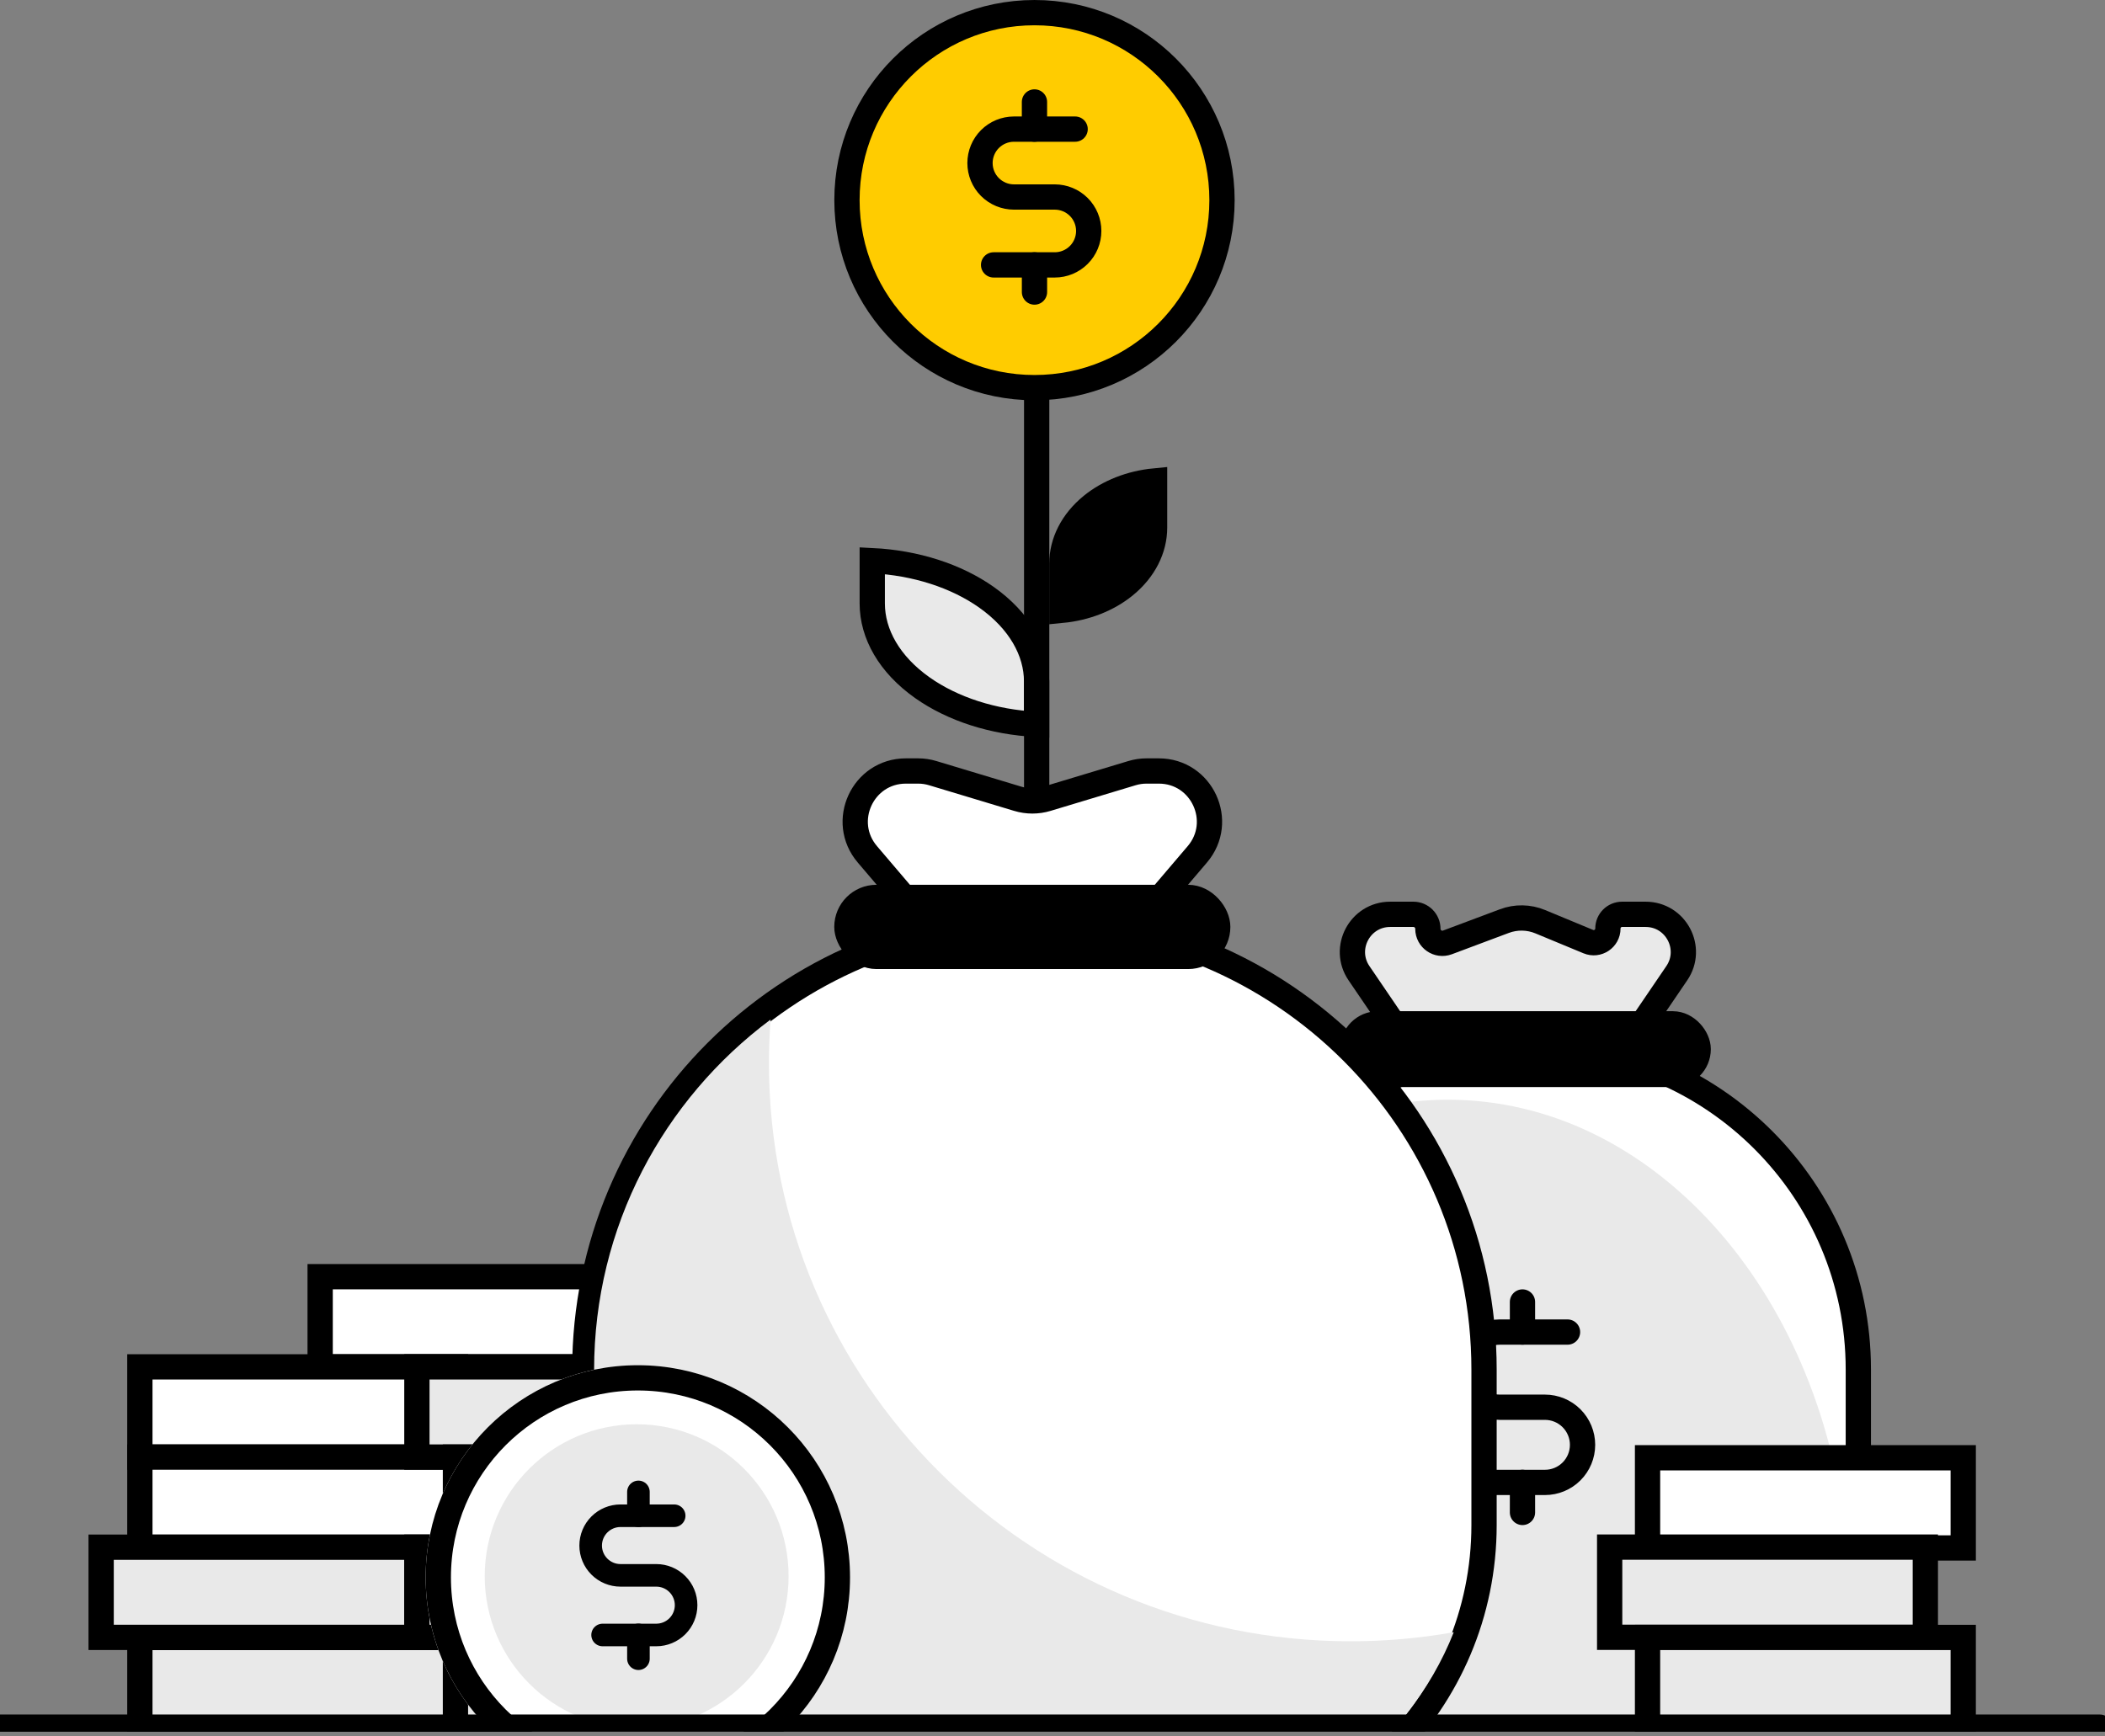 <svg width="120" height="99" viewBox="0 0 120 99" fill="none" xmlns="http://www.w3.org/2000/svg">
<rect x="0" y="0" width="120" height="99" fill="#808080" stroke="none"/>
<g clip-path="url(#clip0_2_50)">
<rect x="18.251" y="72.789" width="17.996" height="5.142" fill="white" stroke="black" stroke-width="1.441"/>
<rect x="7.973" y="77.93" width="17.996" height="5.142" fill="white" stroke="black" stroke-width="1.441"/>
<rect x="7.973" y="83.074" width="17.996" height="5.142" fill="white" stroke="black" stroke-width="1.441"/>
<rect x="5.766" y="88.211" width="17.996" height="5.142" fill="#E9E9E9" stroke="black" stroke-width="1.441"/>
<rect x="7.973" y="93.359" width="17.996" height="5.142" fill="#E9E9E9" stroke="black" stroke-width="1.441"/>
<rect x="23.766" y="77.93" width="17.996" height="5.142" fill="#E9E9E9" stroke="black" stroke-width="1.441"/>
<rect x="25.964" y="83.074" width="17.996" height="5.142" fill="#E9E9E9" stroke="black" stroke-width="1.441"/>
<rect x="23.766" y="88.211" width="17.996" height="5.142" fill="#E9E9E9" stroke="black" stroke-width="1.441"/>
<rect x="25.964" y="93.359" width="17.996" height="5.142" fill="#E9E9E9" stroke="black" stroke-width="1.441"/>
<path d="M59.094 41.298C56.62 41.176 54.307 40.428 52.586 39.213C50.701 37.883 49.725 36.142 49.725 34.406V31.965C52.199 32.087 54.511 32.835 56.233 34.05C58.117 35.381 59.094 37.122 59.094 38.857V41.298Z" fill="#E9E9E9" stroke="black" stroke-width="1.441" stroke-miterlimit="10"/>
<path d="M64.115 33.392C63.161 34.167 61.898 34.667 60.534 34.798V32.134C60.534 30.928 61.122 29.733 62.238 28.826C63.192 28.05 64.455 27.551 65.819 27.42V30.083C65.819 31.289 65.231 32.484 64.115 33.392Z" fill="black" stroke="black" stroke-width="1.441" stroke-miterlimit="10"/>
<path d="M59.098 12.973V47.565" stroke="black" stroke-width="1.441"/>
<circle cx="58.973" cy="11.411" r="10.69" fill="#FFCC00" stroke="black" stroke-width="1.441"/>
<path d="M58.972 5.813V7.362" stroke="black" stroke-width="1.441" stroke-linecap="round" stroke-linejoin="round"/>
<path d="M58.973 15.102V16.651" stroke="black" stroke-width="1.441" stroke-linecap="round" stroke-linejoin="round"/>
<path d="M56.642 15.103H60.128C60.642 15.103 61.134 14.899 61.498 14.536C61.861 14.173 62.065 13.681 62.065 13.168C62.065 12.654 61.861 12.162 61.498 11.799C61.134 11.436 60.642 11.232 60.128 11.232H57.804C57.29 11.232 56.798 11.028 56.434 10.665C56.071 10.302 55.867 9.81 55.867 9.297C55.867 8.783 56.071 8.291 56.434 7.928C56.798 7.565 57.29 7.361 57.804 7.361H61.29" stroke="black" stroke-width="1.441" stroke-linecap="round" stroke-linejoin="round"/>
<path d="M80.541 59.996C81.078 60.785 81.97 61.257 82.924 61.257H90.137C91.091 61.257 91.983 60.785 92.52 59.996L95.588 55.487C96.559 54.061 95.537 52.129 93.811 52.129H92.471C92.024 52.129 91.662 52.491 91.662 52.938V52.938C91.662 53.514 91.076 53.906 90.544 53.685L87.806 52.55C87.153 52.279 86.422 52.267 85.76 52.515L82.516 53.73C81.975 53.933 81.399 53.533 81.399 52.956V52.956C81.399 52.499 81.029 52.129 80.572 52.129H79.25C77.524 52.129 76.502 54.061 77.473 55.487L80.541 59.996Z" fill="#E9E9E9" stroke="black" stroke-width="1.441"/>
<path d="M68.943 78.075L68.943 89.561C68.943 99.006 76.6 106.662 86.044 106.662L88.837 106.662C98.282 106.662 105.938 99.006 105.938 89.561L105.938 78.075C105.938 67.86 97.656 59.578 87.441 59.578C77.225 59.578 68.943 67.86 68.943 78.075Z" fill="white" stroke="black" stroke-width="1.441"/>
<path d="M69.664 89.539C69.664 98.597 75.538 105.939 82.785 105.939H92.097C99.343 105.939 105.217 98.597 105.217 89.539V87.563C103.757 73.534 94.161 62.699 82.54 62.699C81.235 62.699 79.956 62.836 78.711 63.098C73.31 66.911 69.664 74.153 69.664 82.459V89.539Z" fill="#E9E9E9"/>
<path d="M86.792 74.231V75.945" stroke="black" stroke-width="1.441" stroke-linecap="round" stroke-linejoin="round"/>
<path d="M86.792 84.515V86.23" stroke="black" stroke-width="1.441" stroke-linecap="round" stroke-linejoin="round"/>
<path d="M84.213 84.518H88.073C88.642 84.518 89.187 84.293 89.589 83.891C89.991 83.489 90.217 82.944 90.217 82.375C90.217 81.807 89.991 81.262 89.589 80.86C89.187 80.458 88.642 80.232 88.073 80.232H85.5C84.931 80.232 84.386 80.007 83.984 79.605C83.581 79.203 83.356 78.658 83.356 78.089C83.356 77.521 83.581 76.976 83.984 76.574C84.386 76.172 84.931 75.946 85.5 75.946H89.36" stroke="black" stroke-width="1.441" stroke-linecap="round" stroke-linejoin="round"/>
<rect x="77.111" y="58.373" width="19.698" height="2.883" rx="1.441" fill="black" stroke="black" stroke-width="1.441"/>
<rect x="93.922" y="83.113" width="17.996" height="5.142" fill="white" stroke="black" stroke-width="1.441"/>
<rect x="91.762" y="88.206" width="17.996" height="5.142" fill="#E9E9E9" stroke="black" stroke-width="1.441"/>
<rect x="93.922" y="93.356" width="17.996" height="5.142" fill="#E9E9E9" stroke="black" stroke-width="1.441"/>
<path d="M51.903 51.592C52.45 52.235 53.252 52.605 54.097 52.605H63.606C64.451 52.605 65.253 52.235 65.8 51.592L68.256 48.709C69.85 46.837 68.52 43.957 66.062 43.957H65.362C65.081 43.957 64.8 43.998 64.53 44.08L59.684 45.541C59.141 45.705 58.562 45.705 58.019 45.541L53.173 44.08C52.903 43.998 52.623 43.957 52.341 43.957H51.641C49.183 43.957 47.853 46.837 49.447 48.709L51.903 51.592Z" fill="white" stroke="black" stroke-width="1.441"/>
<path d="M33.338 86.947L33.338 78.092C33.338 63.936 44.813 52.46 58.969 52.46C73.125 52.46 84.601 63.936 84.601 78.092L84.601 86.947C84.601 97.037 76.421 105.217 66.331 105.217L51.608 105.217C41.518 105.217 33.338 97.037 33.338 86.947Z" fill="white" stroke="black" stroke-width="1.441"/>
<path d="M82.874 93.059C80.966 93.398 79.001 93.576 76.995 93.576C58.682 93.576 43.836 78.823 43.836 60.626C43.836 59.786 43.868 58.953 43.93 58.128C37.821 62.682 33.868 69.938 33.868 78.111L33.868 86.5C33.868 96.437 41.974 104.491 51.973 104.491H66.01C73.68 104.491 80.236 99.752 82.874 93.059Z" fill="#E9E9E9"/>
<rect x="48.279" y="51.166" width="21.14" height="3.363" rx="1.682" fill="black" stroke="black" stroke-width="1.441"/>
<circle cx="36.362" cy="89.932" r="12.096" fill="white"/>
<circle cx="36.362" cy="89.932" r="11.376" fill="white" stroke="black" stroke-width="1.441"/>
<circle cx="36.294" cy="89.864" r="8.661" fill="#E9E9E9"/>
<path d="M36.395 85.059V86.418" stroke="black" stroke-width="1.287" stroke-linecap="round" stroke-linejoin="round"/>
<path d="M36.395 93.211V94.57" stroke="black" stroke-width="1.287" stroke-linecap="round" stroke-linejoin="round"/>
<path d="M34.352 93.216H37.413C37.864 93.216 38.296 93.037 38.615 92.718C38.934 92.399 39.113 91.967 39.113 91.516C39.113 91.066 38.934 90.633 38.615 90.315C38.296 89.996 37.864 89.817 37.413 89.817H35.372C34.921 89.817 34.489 89.638 34.17 89.319C33.851 89.001 33.672 88.568 33.672 88.118C33.672 87.667 33.851 87.235 34.17 86.916C34.489 86.597 34.921 86.418 35.372 86.418H38.433" stroke="black" stroke-width="1.287" stroke-linecap="round" stroke-linejoin="round"/>
<path d="M0 98.472L119.706 98.472" stroke="black" stroke-width="1.441" stroke-linecap="round"/>
</g>
<defs>
<clipPath id="clip0_2_50">
<rect width="120" height="98.734" fill="white"/>
</clipPath>
</defs>
</svg>